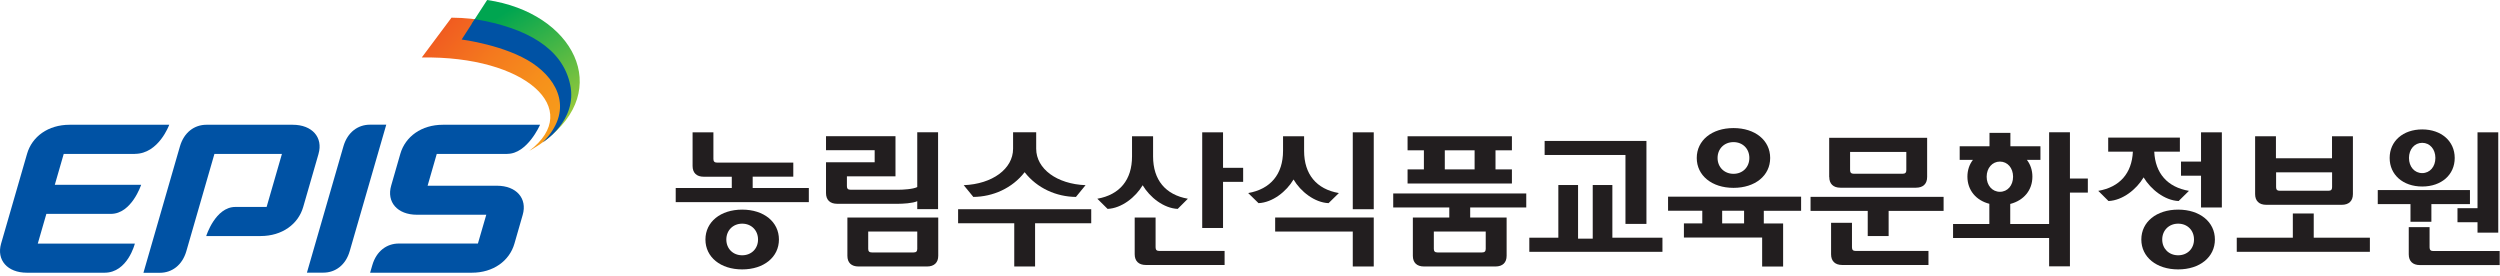 <svg width="317" height="35" viewBox="0 0 317 35" fill="none" xmlns="http://www.w3.org/2000/svg">
<path d="M121.488 28.309H128.608V33.789H131.248V28.309H138.368V26.529H121.488V28.309Z" fill="#221E1F"/>
<path d="M229.578 26.741H236.828V29.931H239.478V26.741H246.448V24.961H229.578V26.741Z" fill="#221E1F"/>
<path d="M301.5 25.88H305.65V28.12H308.3V25.88H313.19V24.1H301.5V25.88Z" fill="#221E1F"/>
<path d="M149.331 26.489C149.521 26.299 150.401 25.429 150.621 25.199C147.781 24.699 146.211 22.809 146.211 19.839V17.279H143.541V19.839C143.541 22.809 141.981 24.699 139.141 25.199C139.371 25.429 140.241 26.289 140.441 26.489C142.221 26.409 143.981 25.019 144.891 23.489C145.801 25.019 147.551 26.409 149.341 26.489" fill="#221E1F"/>
<path d="M164.02 22.759C164.92 24.289 166.68 25.679 168.46 25.759C168.66 25.569 169.54 24.699 169.77 24.479C166.92 23.989 165.36 22.089 165.36 19.129V17.279H162.69V19.129C162.69 22.079 161.12 23.979 158.27 24.479C158.51 24.709 159.38 25.569 159.58 25.759C161.36 25.679 163.12 24.289 164.02 22.759Z" fill="#221E1F"/>
<path d="M155.081 16.779H152.441V28.909H155.081V23.059H157.631V21.279H155.081V16.779Z" fill="#221E1F"/>
<path d="M279.091 16.779H281.731V26.309H279.091V22.279H276.551V20.489H279.091V16.779Z" fill="#221E1F"/>
<path d="M161.691 29.36H171.531V33.79H174.191V27.58H161.691V29.36Z" fill="#221E1F"/>
<path d="M195.859 19.651H206.109V28.391H208.769V17.871H195.859V19.651Z" fill="#221E1F"/>
<path d="M273.159 19.231H276.409V17.451H267.319V19.231H270.449C270.319 21.981 268.779 23.731 266.059 24.201C266.289 24.431 267.169 25.301 267.359 25.491C269.149 25.411 270.909 24.011 271.809 22.491C272.719 24.011 274.469 25.411 276.249 25.491C276.449 25.301 277.319 24.431 277.559 24.201C274.829 23.731 273.289 21.981 273.159 19.231Z" fill="#221E1F"/>
<path d="M174.191 16.779H171.531V26.529H174.191V16.779Z" fill="#221E1F"/>
<path d="M191.71 21.479H189.63V19.059H191.71V17.279H178.48V19.059H180.55V21.479H178.48V23.269H191.71V21.479ZM186.98 21.479H183.2V19.059H186.98V21.479Z" fill="#221E1F"/>
<path d="M283.621 31.93V30.14H290.731V27.07H293.381V30.14H300.501V31.93H283.621Z" fill="#221E1F"/>
<path d="M94.109 26.58C91.359 26.58 89.449 28.14 89.449 30.37C89.449 32.6 91.359 34.16 94.109 34.16C96.859 34.16 98.769 32.6 98.769 30.37C98.769 28.14 96.859 26.58 94.109 26.58ZM94.109 32.37C92.939 32.37 92.099 31.53 92.099 30.37C92.099 29.21 92.949 28.36 94.109 28.36C95.269 28.36 96.119 29.2 96.119 30.37C96.119 31.54 95.269 32.37 94.109 32.37Z" fill="#221E1F"/>
<path d="M276.19 26.58C273.44 26.58 271.52 28.14 271.52 30.37C271.52 32.6 273.44 34.16 276.19 34.16C278.94 34.16 280.85 32.6 280.85 30.37C280.85 28.14 278.94 26.58 276.19 26.58ZM276.19 32.37C275.02 32.37 274.17 31.53 274.17 30.37C274.17 29.21 275.02 28.36 276.19 28.36C277.36 28.36 278.2 29.2 278.2 30.37C278.2 31.54 277.35 32.37 276.19 32.37Z" fill="#221E1F"/>
<path d="M129.929 21.84C131.509 23.869 133.949 24.95 136.429 24.97C136.609 24.739 137.469 23.7 137.649 23.48C134.019 23.34 131.389 21.41 131.389 18.86V16.77H128.459V18.86C128.459 21.41 125.829 23.34 122.199 23.48C122.379 23.7 123.229 24.73 123.419 24.97C125.899 24.95 128.349 23.869 129.919 21.84" fill="#221E1F"/>
<path d="M95.43 22.399H100.59V20.619H90.93C90.61 20.619 90.46 20.479 90.46 20.169V16.779H87.82V21.049C87.82 21.919 88.33 22.409 89.23 22.409H92.79V23.839H85.68V25.629H102.56V23.839H95.44V22.409L95.43 22.399Z" fill="#221E1F"/>
<path d="M146.529 31.37V27.58H143.879V32.24C143.879 33.11 144.399 33.6 145.289 33.6H155.279V31.82H146.999C146.669 31.82 146.529 31.68 146.529 31.36" fill="#221E1F"/>
<path d="M314.149 16.779H316.779V29.499H314.149V28.179H311.609V26.399H314.149V16.779Z" fill="#221E1F"/>
<path d="M308.07 31.371V28.801H305.43V32.251C305.43 33.121 305.94 33.611 306.84 33.611H316.96V31.831H308.54C308.22 31.831 308.07 31.691 308.07 31.371Z" fill="#221E1F"/>
<path d="M234.83 31.37V28.25H232.18V32.24C232.18 33.11 232.69 33.6 233.59 33.6H244.53V31.82H235.3C234.97 31.82 234.83 31.68 234.83 31.36" fill="#221E1F"/>
<path d="M107.449 32.44C107.449 33.31 107.959 33.79 108.859 33.79H117.549C118.449 33.79 118.969 33.3 118.969 32.44V27.58H107.449V32.44ZM110.089 29.36H116.309V31.56C116.309 31.87 116.169 32.01 115.839 32.01H110.559C110.229 32.01 110.089 31.87 110.089 31.56V29.36Z" fill="#221E1F"/>
<path d="M231.951 22.441C231.951 23.311 232.461 23.801 233.361 23.801H242.951C243.851 23.801 244.361 23.311 244.361 22.441V17.471H231.941V22.441H231.951ZM234.601 19.261H241.721V21.581C241.721 21.891 241.581 22.031 241.251 22.031H235.061C234.741 22.031 234.591 21.891 234.591 21.581V19.261H234.601Z" fill="#221E1F"/>
<path d="M116.308 25.509V26.52H118.948V16.77H116.308V23.72C115.758 24 114.438 24.059 113.928 24.059H107.848C107.528 24.059 107.388 23.919 107.388 23.61V22.36H113.548V17.27H104.738V19.049H110.908V20.579H104.738V24.48C104.738 25.349 105.248 25.84 106.148 25.84H113.928C114.428 25.84 115.748 25.779 116.308 25.509Z" fill="#221E1F"/>
<path d="M287.359 25.969H296.939C297.839 25.969 298.349 25.479 298.349 24.609V17.279H295.699V20.069H288.589V17.279H285.949V24.609C285.949 25.479 286.459 25.969 287.359 25.969ZM288.599 21.849H295.709V23.739C295.709 24.049 295.569 24.189 295.239 24.189H289.079C288.749 24.189 288.609 24.049 288.609 23.739V21.849H288.599Z" fill="#221E1F"/>
<path d="M204.448 23.461V30.141H210.798V31.931H193.918V30.141H197.598V23.461H200.098V30.261H201.958V23.461H204.448Z" fill="#221E1F"/>
<path d="M176.66 26.309H183.77V27.579H179.15V32.439C179.15 33.309 179.66 33.789 180.56 33.789H189.63C190.53 33.789 191.04 33.299 191.04 32.439V27.579H186.42V26.309H193.53V24.529H176.66V26.309ZM188.39 29.359V31.559C188.39 31.869 188.25 32.009 187.93 32.009H182.27C181.95 32.009 181.81 31.869 181.81 31.559V29.359H188.39ZM228.38 26.719V24.939H211.51V26.719H215.85V28.329H213.52V30.119H223.44V33.799H226.1V28.339H223.65V26.729H228.37L228.38 26.719ZM221.15 28.329H218.37V26.719H221.15V28.329Z" fill="#221E1F"/>
<path d="M219.808 16.24C217.058 16.24 215.148 17.8 215.148 20.03C215.148 22.26 217.068 23.82 219.808 23.82C222.548 23.82 224.458 22.27 224.458 20.03C224.458 17.79 222.548 16.24 219.808 16.24ZM219.808 22.04C218.648 22.04 217.788 21.2 217.788 20.03C217.788 18.86 218.638 18.02 219.808 18.02C220.978 18.02 221.818 18.86 221.818 20.03C221.818 21.2 220.968 22.04 219.808 22.04Z" fill="#221E1F"/>
<path d="M307.138 16.41C304.698 16.41 303.008 17.9 303.008 20.03C303.008 22.16 304.698 23.65 307.138 23.65C309.578 23.65 311.258 22.16 311.258 20.03C311.258 17.9 309.558 16.41 307.138 16.41ZM307.138 21.95C306.158 21.95 305.458 21.14 305.458 20.03C305.458 18.92 306.168 18.11 307.138 18.11C308.108 18.11 308.808 18.92 308.808 20.03C308.808 21.14 308.108 21.95 307.138 21.95Z" fill="#221E1F"/>
<path d="M262.468 22.64V16.77H259.828V28.399H254.898V25.86C256.608 25.419 257.708 24.13 257.708 22.399C257.708 21.579 257.458 20.849 257.008 20.27H258.728V18.549H254.918V16.849H252.268V18.549H248.488V20.27H250.168C249.718 20.849 249.468 21.579 249.468 22.399C249.468 24.11 250.558 25.41 252.248 25.84V28.399H247.648V30.18H259.828V33.77H262.468V24.419H264.738V22.64H262.468ZM253.588 20.489C254.558 20.489 255.258 21.299 255.258 22.41C255.258 23.52 254.558 24.32 253.588 24.32C252.618 24.32 251.908 23.509 251.908 22.41C251.908 21.309 252.618 20.489 253.588 20.489Z" fill="#221E1F"/>
<path d="M57.251 2.24C70.88 2.33 78.21 12.95 67.111 19.13C74.091 13.84 66.63 7.06 53.48 7.29L57.251 2.24Z" fill="url(#paint0_linear_193_4363)"/>
<path d="M17.099 19.51C20.129 19.51 21.459 15.82 21.459 15.82H8.829C6.099 15.82 4.059 17.32 3.429 19.51C2.799 21.7 0.739 28.82 0.139 30.89C-0.461 32.96 0.929 34.58 3.409 34.58H13.259C16.189 34.58 17.099 30.89 17.099 30.89H4.789L5.879 27.12H14.059C16.689 27.12 17.899 23.43 17.899 23.43H6.949L8.079 19.52H17.109L17.099 19.51Z" fill="#0052A4"/>
<path d="M48.988 15.81H46.908C45.388 15.81 44.068 16.761 43.548 18.55L38.918 34.571H40.998C42.518 34.571 43.838 33.62 44.348 31.831L48.978 15.81H48.988Z" fill="#0052A4"/>
<path d="M40.388 19.51C40.987 17.44 39.597 15.82 37.117 15.82H26.177C24.657 15.82 23.337 16.77 22.817 18.56L22.538 19.52L18.188 34.59H20.267C21.788 34.59 23.108 33.64 23.628 31.85L27.188 19.52H35.748L33.807 26.24H29.848C27.297 26.24 26.148 29.93 26.148 29.93H33.047C35.767 29.93 37.818 28.43 38.447 26.24C39.078 24.05 39.788 21.6 40.388 19.52V19.51Z" fill="#0052A4"/>
<path d="M64.32 19.51C66.88 19.51 68.48 15.82 68.48 15.82H56.16C53.44 15.82 51.39 17.32 50.76 19.51C50.13 21.7 50.19 21.47 49.6 23.54C49 25.61 50.38 27.23 52.87 27.23H61.66L60.6 30.88H50.57C49.05 30.88 47.73 31.83 47.21 33.62L46.93 34.58H59.83C62.55 34.58 64.6 33.08 65.23 30.89C65.86 28.7 65.69 29.31 66.28 27.24C66.88 25.17 65.49 23.55 63.01 23.55H54.22L55.38 19.52H64.3L64.32 19.51Z" fill="#0052A4"/>
<path d="M61.771 0C72.711 1.6 77.821 11.43 69.081 17.81C69.091 17.81 70.751 16.13 70.951 15.81C73.821 11.37 70.601 4.32 59.801 3.04L61.771 0Z" fill="url(#paint1_linear_193_4363)"/>
<path d="M60.209 2.42L58.539 5.01C58.539 5.01 64.109 5.72 67.549 8.03C70.799 10.22 72.769 14.09 68.809 18.06C68.809 18.06 73.269 15.31 72.299 10.73C71.319 6.12 66.789 3.52 60.219 2.43L60.209 2.42Z" fill="#0052A4"/>
<defs>
<linearGradient id="paint0_linear_193_4363" x1="70.91" y1="15.05" x2="50.41" y2="-3.04" gradientUnits="userSpaceOnUse">
<stop stop-color="#F89B1B"/>
<stop offset="0.16" stop-color="#F6921B"/>
<stop offset="0.43" stop-color="#F4791E"/>
<stop offset="0.77" stop-color="#EF5221"/>
<stop offset="0.8" stop-color="#EF4E22"/>
</linearGradient>
<linearGradient id="paint1_linear_193_4363" x1="74.101" y1="17.35" x2="64.071" y2="1.54" gradientUnits="userSpaceOnUse">
<stop offset="0.1" stop-color="#A5CD38"/>
<stop offset="1" stop-color="#00A550"/>
</linearGradient>
</defs>
</svg>
